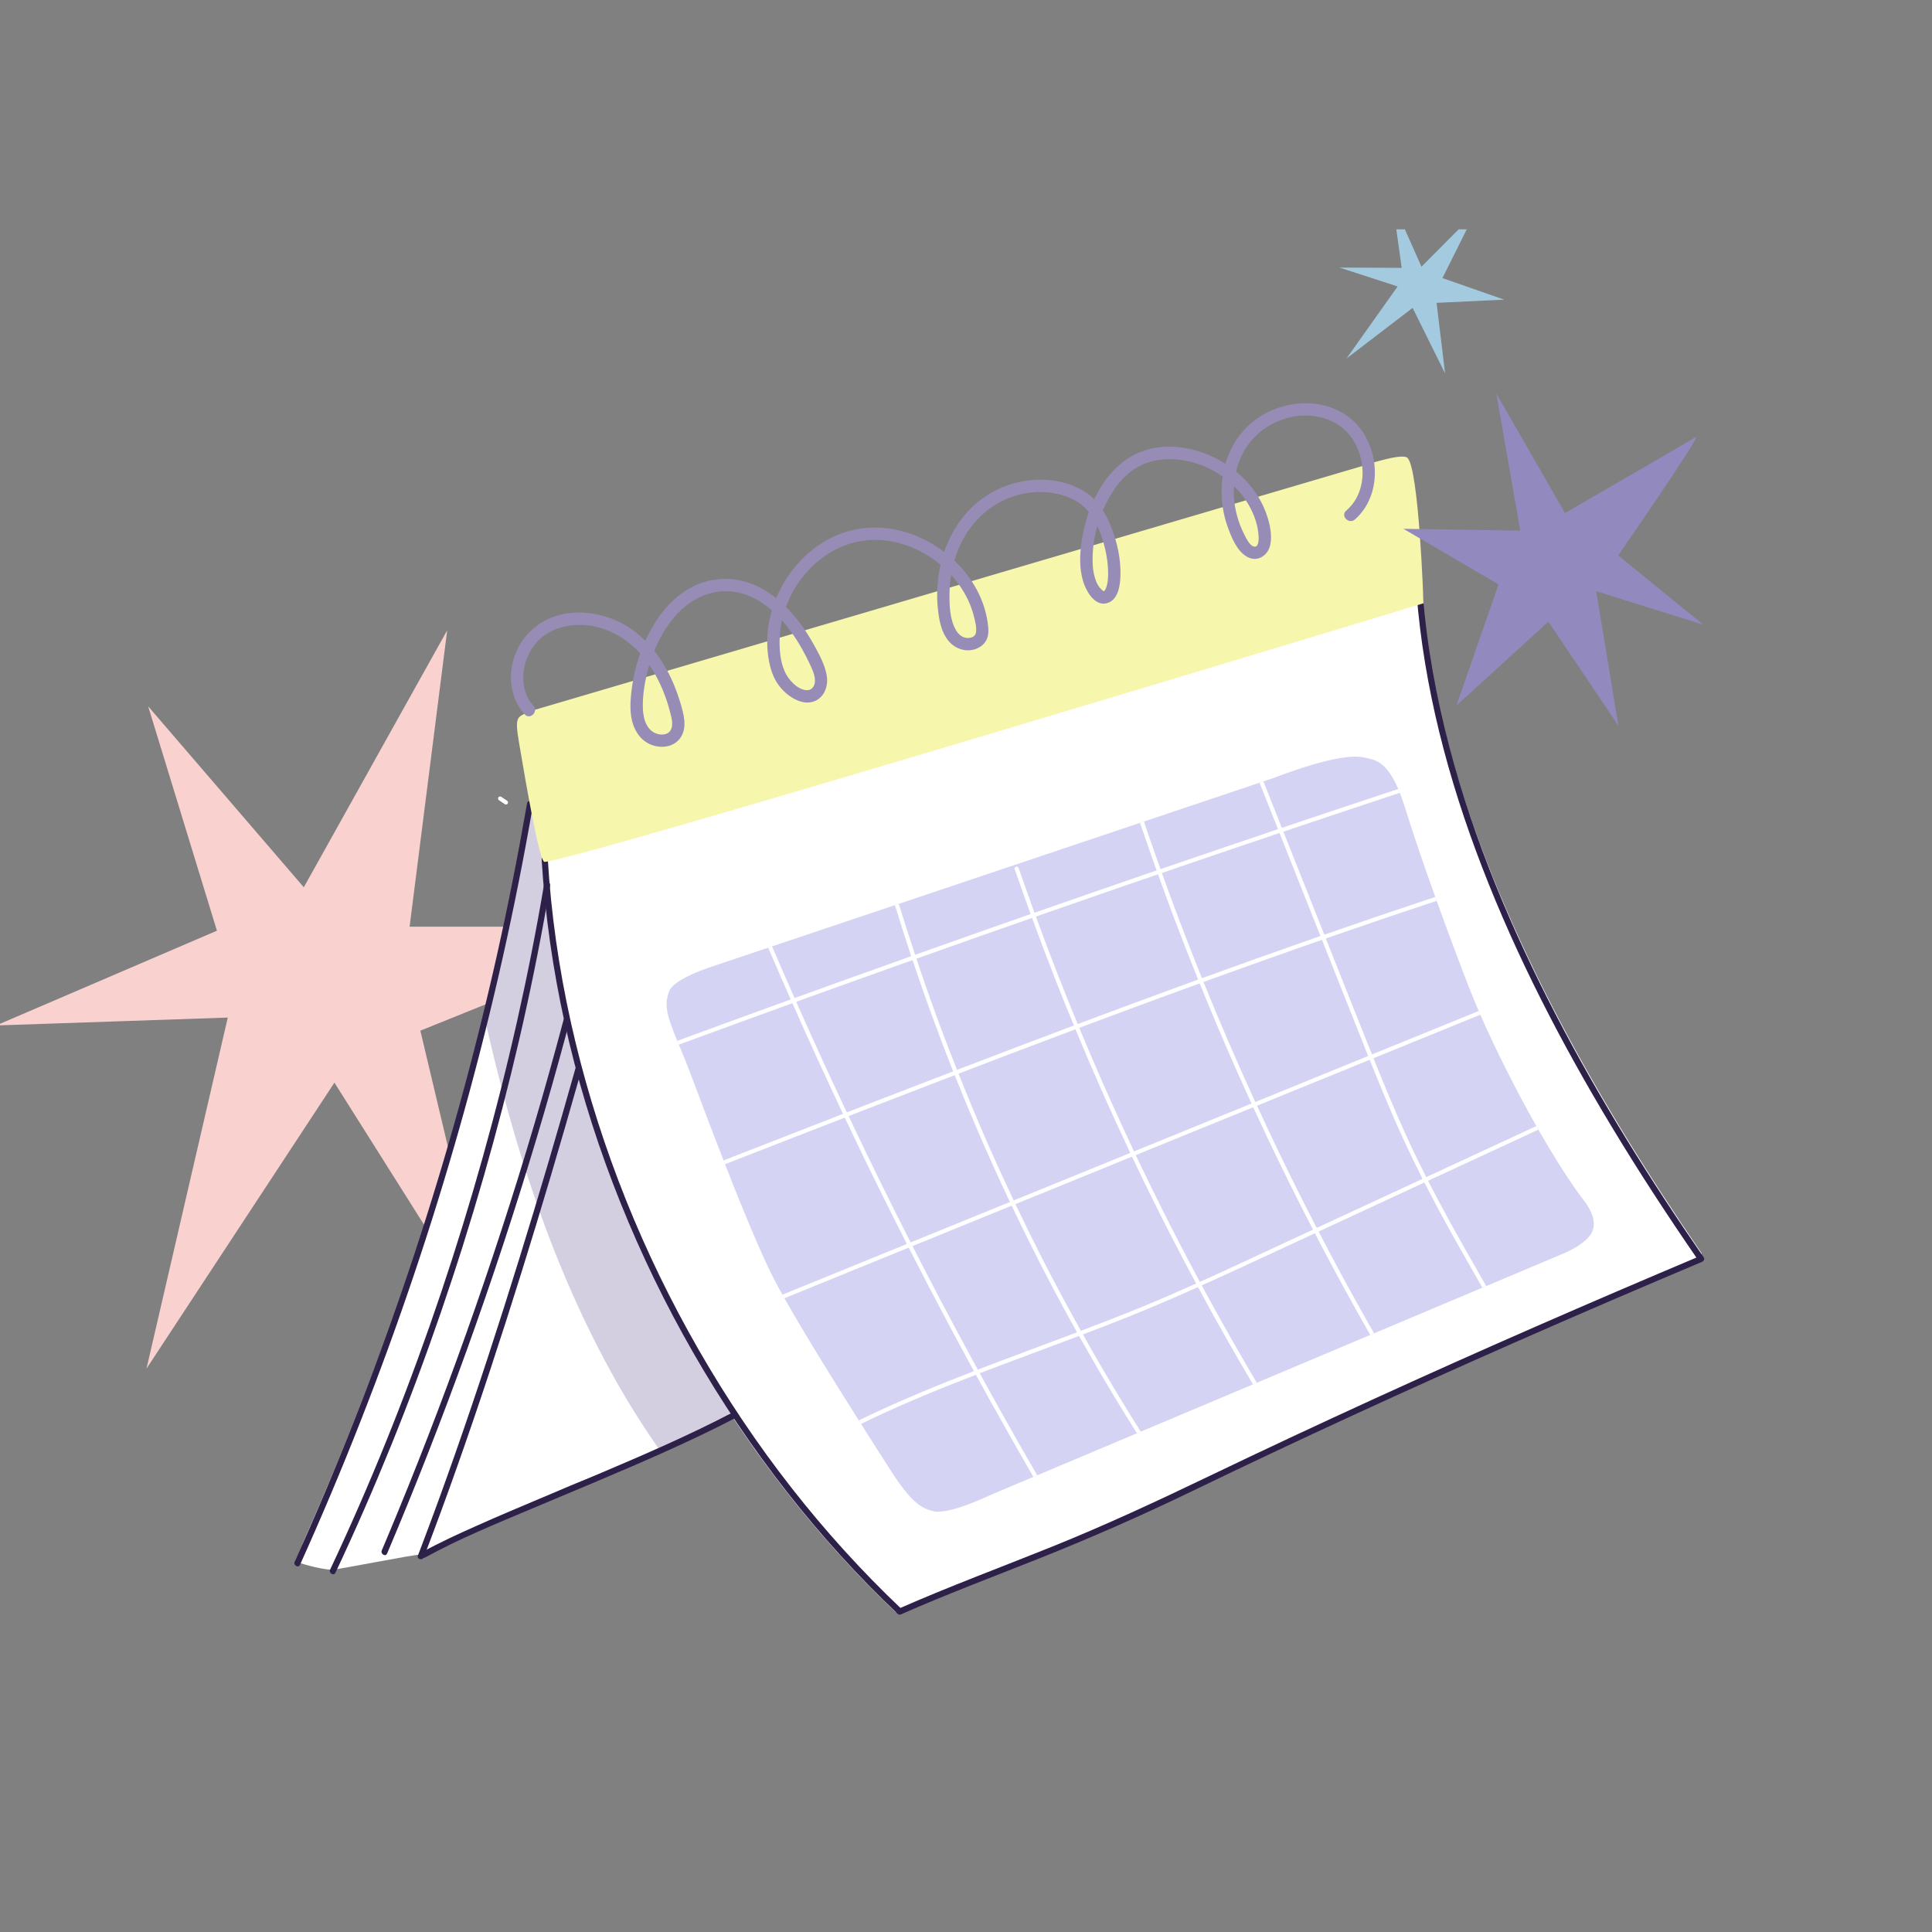<svg width="188" height="188" viewBox="0 0 188 188" fill="none" xmlns="http://www.w3.org/2000/svg">
<rect x="0" y="0" width="188" height="188" fill="#808080" stroke="none"/>
<g clip-path="url(#clip0_9104_23662)">
<path d="M76.201 113.195C75.938 112.823 75.564 112.558 75.199 112.296C74.716 111.949 74.231 111.608 73.742 111.272C71.799 109.937 69.797 108.687 67.746 107.525C66.73 106.948 65.702 106.387 64.658 105.86C64.192 105.624 63.687 105.397 63.154 105.387C62.661 105.379 62.226 105.594 61.879 105.932C61.082 106.714 60.579 107.876 60.379 108.96C60.289 109.447 60.218 109.963 60.391 110.44C60.525 110.811 60.813 111.14 61.24 111.097C61.348 111.087 61.407 111.009 61.425 110.925C65.025 111.516 67.668 114.485 69.126 117.681C69.587 118.689 69.95 119.741 70.258 120.805C70.3 120.951 70.483 120.997 70.593 120.893C72.314 119.254 73.949 117.525 75.485 115.714C76.084 115.006 76.856 114.131 76.201 113.195ZM76.026 114.215C75.9 114.686 75.507 115.068 75.201 115.429C73.736 117.156 72.18 118.805 70.549 120.376C69.447 116.741 67.499 113.129 63.981 111.358C63.045 110.887 62.042 110.581 61 110.466C60.942 110.46 60.898 110.478 60.866 110.506C60.765 110.358 60.713 110.156 60.693 109.99C60.639 109.553 60.747 109.076 60.856 108.657C61.082 107.774 61.521 106.83 62.19 106.193C63.033 105.391 64.095 106.019 64.949 106.463C65.89 106.954 66.822 107.463 67.746 107.988C69.563 109.026 71.34 110.132 73.075 111.304C73.516 111.6 73.953 111.903 74.385 112.209C74.774 112.484 75.187 112.746 75.541 113.065C75.876 113.361 76.153 113.746 76.026 114.215Z" fill="#5893C5"/>
<path d="M39.858 90.173L43.516 61.334L29.562 86.338L14.417 68.729L21.109 90.565L-0.375 99.786L22.165 99.018L14.255 133.18L32.543 105.351L47.876 129.658L40.904 100.293L65.984 90.173H39.858Z" fill="#F9D1CF"/>
<path d="M165.361 122.338C159.281 124.916 153.222 127.539 147.181 130.213C136.607 134.9 126.108 139.75 115.704 144.811C110.834 147.181 105.895 149.367 100.866 151.379C96.382 153.176 91.858 154.887 87.44 156.848C87.41 156.862 87.38 156.87 87.35 156.872C87.348 156.874 87.344 156.874 87.342 156.874C87.256 156.896 87.16 156.88 87.076 156.8C86.591 156.337 86.108 155.873 85.631 155.4C81.808 151.617 78.28 147.538 75.053 143.23C74.77 142.854 74.49 142.473 74.211 142.092C73.161 140.652 72.144 139.185 71.158 137.697C70.947 137.805 70.739 137.913 70.529 138.023C68.443 139.101 66.329 140.127 64.206 141.131C64.109 141.177 64.013 141.221 63.917 141.267C62.645 141.872 61.368 142.467 60.09 143.06C60.012 143.042 59.926 143.044 59.828 143.07C55.534 144.21 51.667 146.366 47.705 148.315C44.503 149.89 44.238 150.299 40.844 151.291C40.364 151.226 32.688 152.799 32.201 152.753C30.767 152.619 29.242 152.126 28.707 151.928C28.865 151.589 29.412 150.383 29.532 150.02C31.542 145.452 33.465 140.892 35.253 136.23C37.07 131.488 38.945 126.695 40.526 121.869C42.103 117.064 43.699 112.066 45.038 107.189C45.803 104.406 46.476 101.647 47.115 98.874C47.598 96.789 48.063 94.693 48.534 92.573C49.516 88.153 50.764 82.814 51.561 78.338C51.569 78.296 51.575 78.254 51.583 78.212C52.282 76.178 51.764 75.121 53.525 74.546C55.422 73.928 57.337 75.151 58.079 76.876C58.598 76.715 59.118 76.559 59.639 76.401C61.092 75.962 62.545 75.523 63.997 75.088C66.906 74.219 69.817 73.357 72.731 72.506C83.115 69.467 93.531 66.535 103.965 63.668C109.247 62.218 114.532 60.783 119.819 59.361C122.244 58.708 124.682 58.093 127.092 57.395C127.731 57.213 128.366 57.015 128.993 56.794C129.2 56.72 129.406 56.638 129.615 56.566C129.685 56.542 129.741 56.524 129.787 56.508C129.825 56.49 129.869 56.468 129.921 56.444C130.917 55.965 131.851 55.428 132.726 54.749C134.413 53.44 136.933 54.56 137.933 56.123C138.416 56.87 138.548 57.96 138.374 58.844C138.837 63.28 139.676 67.673 140.81 71.987C143.192 81.049 146.829 89.74 151.11 98.055C155.37 106.319 160.287 114.231 165.542 121.893C165.664 122.073 165.526 122.267 165.361 122.338Z" fill="white"/>
<path opacity="0.42" d="M71.163 137.697C71.187 137.735 71.213 137.771 71.24 137.809C71.314 137.749 71.388 137.689 71.462 137.633C69.867 135.172 68.264 132.672 66.968 130.131C65.998 128.228 62.156 120.314 61.757 119.328C58.525 111.352 56.482 104.731 54.64 96.324C54.131 94.004 53.837 89.76 53.438 87.418C53.338 86.833 53.242 86.248 53.15 85.661C53.104 85.369 53.057 85.076 53.014 84.782C52.993 84.643 52.971 84.507 52.951 84.369C52.783 83.139 52.619 81.909 52.472 80.674C52.374 79.835 52.062 79.007 51.567 78.34C50.77 82.816 49.521 88.156 48.54 92.575C48.069 94.695 47.604 96.791 47.121 98.876C49.89 111.266 53.759 123.456 60.03 134.533C61.318 136.807 62.715 139.003 64.211 141.133C66.335 140.129 68.449 139.103 70.534 138.025C70.745 137.913 70.953 137.805 71.163 137.697Z" fill="#968CB6"/>
<path d="M52.708 83.65C53.034 89.006 53.8 94.331 54.958 99.568C56.128 104.858 57.699 110.057 59.628 115.12C61.563 120.195 63.853 125.133 66.478 129.888C69.101 134.642 72.058 139.214 75.326 143.55C78.551 147.829 82.079 151.882 85.9 155.639C86.377 156.108 86.858 156.571 87.343 157.031C87.623 157.298 88.05 156.873 87.767 156.607C83.901 152.946 80.316 148.991 77.034 144.798C73.707 140.546 70.691 136.049 68.001 131.37C65.3 126.672 62.924 121.785 60.908 116.755C58.907 111.758 57.256 106.621 55.993 101.388C54.741 96.198 53.874 90.913 53.445 85.592C53.393 84.945 53.347 84.297 53.309 83.65C53.285 83.268 52.684 83.264 52.708 83.65Z" fill="#2D2049"/>
<path d="M137.838 57.689C138.555 66.864 140.921 75.835 144.227 84.4C147.607 93.16 151.946 101.531 156.787 109.567C159.47 114.021 162.315 118.376 165.268 122.656C165.328 122.509 165.388 122.361 165.448 122.215C154.719 126.739 144.042 131.391 133.454 136.238C128.199 138.642 122.963 141.094 117.752 143.595C112.675 146.033 107.592 148.403 102.365 150.509C97.374 152.518 92.326 154.388 87.403 156.559C87.05 156.716 87.355 157.233 87.705 157.078C92.123 155.129 96.645 153.432 101.129 151.647C106.156 149.645 111.092 147.475 115.963 145.121C126.361 140.094 136.86 135.274 147.43 130.62C153.467 127.961 159.528 125.356 165.606 122.794C165.771 122.726 165.909 122.529 165.787 122.353C160.533 114.742 155.617 106.884 151.359 98.669C147.08 90.413 143.443 81.776 141.061 72.772C139.755 67.831 138.837 62.788 138.439 57.689C138.409 57.307 137.807 57.303 137.838 57.689Z" fill="#2D2049"/>
<path d="M51.286 78.172C50.428 83.124 49.451 88.055 48.353 92.96C47.253 97.865 46.035 102.741 44.696 107.586C43.358 112.43 41.901 117.243 40.327 122.015C38.746 126.809 37.045 131.566 35.23 136.276C33.414 140.984 31.483 145.649 29.438 150.261C29.185 150.83 28.931 151.399 28.674 151.966C28.516 152.316 29.035 152.621 29.193 152.268C31.261 147.684 33.216 143.05 35.055 138.37C36.903 133.671 38.636 128.927 40.249 124.143C41.863 119.358 43.358 114.534 44.734 109.677C46.111 104.819 47.367 99.928 48.503 95.007C49.639 90.087 50.653 85.14 51.542 80.169C51.653 79.556 51.761 78.943 51.867 78.33C51.931 77.953 51.352 77.791 51.286 78.172Z" fill="#2D2049"/>
<path d="M52.95 86.012C52.199 90.464 51.323 94.894 50.334 99.297C49.33 103.767 48.208 108.211 46.972 112.623C45.729 117.059 44.375 121.46 42.907 125.826C41.45 130.154 39.883 134.443 38.202 138.689C36.531 142.908 34.744 147.083 32.839 151.205C32.602 151.714 32.366 152.223 32.126 152.731C31.961 153.08 32.48 153.385 32.644 153.034C34.572 148.947 36.379 144.801 38.076 140.614C39.795 136.369 41.398 132.075 42.888 127.745C44.393 123.372 45.785 118.958 47.062 114.512C48.328 110.102 49.48 105.663 50.518 101.193C51.544 96.765 52.455 92.309 53.243 87.833C53.341 87.28 53.435 86.727 53.529 86.172C53.595 85.794 53.016 85.631 52.95 86.012Z" fill="#2D2049"/>
<path d="M54.859 99.167C53.953 102.585 52.999 105.991 51.998 109.385C50.986 112.813 49.926 116.229 48.818 119.627C47.714 123.019 46.564 126.395 45.368 129.755C44.174 133.109 42.934 136.447 41.649 139.767C40.371 143.069 39.049 146.352 37.678 149.618C37.504 150.035 37.328 150.452 37.151 150.866C37.003 151.219 37.52 151.526 37.67 151.169C39.055 147.903 40.393 144.619 41.685 141.318C42.99 137.988 44.246 134.642 45.458 131.278C46.672 127.906 47.84 124.52 48.962 121.116C50.082 117.718 51.154 114.306 52.18 110.88C53.2 107.472 54.171 104.05 55.095 100.616C55.211 100.187 55.325 99.757 55.44 99.328C55.538 98.953 54.957 98.793 54.859 99.167Z" fill="#2D2049"/>
<path d="M56.005 103.932C55.147 106.977 54.272 110.018 53.378 113.054C52.45 116.199 51.505 119.339 50.533 122.472C49.551 125.644 48.544 128.81 47.51 131.965C46.486 135.089 45.434 138.204 44.346 141.308C43.294 144.311 42.21 147.302 41.08 150.277C40.942 150.64 40.804 151.005 40.666 151.367C40.527 151.728 41.108 151.884 41.245 151.527C42.377 148.572 43.465 145.603 44.52 142.62C45.612 139.528 46.67 136.425 47.698 133.311C48.74 130.158 49.752 126.996 50.741 123.827C51.721 120.687 52.677 117.54 53.61 114.386C54.516 111.335 55.4 108.277 56.267 105.214C56.373 104.839 56.48 104.467 56.584 104.092C56.69 103.719 56.109 103.561 56.005 103.932Z" fill="#2D2049"/>
<path d="M41.378 151.551C44.7 149.732 48.234 148.287 51.72 146.819C56.053 144.991 60.405 143.206 64.697 141.279C66.991 140.249 69.269 139.179 71.499 138.015C71.841 137.837 71.539 137.318 71.196 137.496C67.111 139.626 62.877 141.465 58.638 143.264C54.521 145.011 50.373 146.69 46.288 148.512C44.527 149.297 42.768 150.106 41.075 151.034C40.735 151.218 41.037 151.737 41.378 151.551Z" fill="#2D2049"/>
<path d="M50.444 69.888C50.21 70.26 50.298 71.032 50.506 72.27C51.218 76.495 52.494 83.868 52.985 83.868C55.682 83.868 138.519 58.704 138.519 58.704C138.519 58.704 138.075 45.423 136.931 44.533C136.335 44.07 132.737 45.296 132.737 45.296L52.145 69.04C52.145 69.04 50.733 69.429 50.444 69.888Z" fill="#F6F6AC"/>
<path d="M51.906 68.667C50.496 67.126 50.712 64.716 51.794 63.057C53.123 61.024 55.773 60.473 58.025 60.998C60.58 61.593 62.527 63.428 63.781 65.672C64.422 66.82 64.887 68.054 65.216 69.326C65.356 69.867 65.574 70.633 65.21 71.133C64.981 71.448 64.555 71.514 64.192 71.462C62.97 71.28 62.593 70.013 62.557 68.94C62.519 67.774 62.701 66.591 62.98 65.462C63.499 63.362 64.438 61.28 65.941 59.697C67.37 58.191 69.345 57.267 71.451 57.586C73.779 57.936 75.644 59.623 76.976 61.471C77.706 62.482 78.321 63.574 78.844 64.706C79.086 65.229 79.381 65.876 79.281 66.467C79.21 66.882 78.902 67.197 78.475 67.162C77.555 67.088 76.712 66.129 76.359 65.341C75.943 64.412 75.84 63.282 75.861 62.274C75.945 57.994 79.018 53.757 83.251 52.757C87.605 51.729 92.289 54.414 94.181 58.341C94.413 58.826 94.597 59.333 94.736 59.852C94.872 60.364 95.05 61 94.974 61.535C94.914 61.955 94.495 62.102 94.113 62.08C93.588 62.047 93.227 61.691 92.983 61.248C92.41 60.212 92.374 58.806 92.396 57.652C92.42 56.376 92.648 55.113 93.077 53.909C93.906 51.581 95.571 49.6 97.851 48.594C99.969 47.658 102.571 47.58 104.633 48.706C106.1 49.507 106.881 51.11 107.348 52.695C107.586 53.501 107.753 54.328 107.809 55.167C107.835 55.552 107.841 55.939 107.811 56.323C107.791 56.594 107.765 56.806 107.66 57.127C107.642 57.183 107.622 57.239 107.6 57.293C107.654 57.165 107.582 57.327 107.56 57.359C107.53 57.407 107.502 57.457 107.468 57.502C107.54 57.405 107.498 57.481 107.446 57.514C107.344 57.576 107.476 57.461 107.436 57.522C107.434 57.523 107.384 57.556 107.374 57.556C107.662 57.548 107.4 57.511 107.418 57.536C107.418 57.536 107.344 57.552 107.348 57.554C107.364 57.558 107.496 57.523 107.398 57.546C107.35 57.556 107.288 57.544 107.242 57.538C107.342 57.566 107.444 57.592 107.544 57.62C107.129 57.403 106.829 57.001 106.663 56.564C106.392 55.861 106.322 55.225 106.316 54.486C106.3 52.737 106.731 50.948 107.458 49.361C108.167 47.81 109.203 46.284 110.724 45.434C112.503 44.438 114.755 44.519 116.636 45.168C118.656 45.865 120.455 47.3 121.521 49.157C122.042 50.064 122.418 51.114 122.472 52.166C122.487 52.427 122.509 53.198 122.102 53.194C121.597 53.19 121.204 52.248 121.02 51.884C119.9 49.664 119.712 46.875 120.709 44.575C121.665 42.373 123.685 40.88 126.047 40.51C128.187 40.175 130.487 40.93 131.673 42.812C132.731 44.487 132.945 46.799 131.943 48.552C131.693 48.99 131.374 49.365 130.993 49.698C130.41 50.207 131.262 51.054 131.843 50.547C134.662 48.087 134.285 43.184 131.534 40.818C128.447 38.163 123.4 39.037 120.874 42.048C119.463 43.729 118.804 45.935 118.872 48.115C118.906 49.213 119.111 50.315 119.491 51.347C119.856 52.334 120.369 53.615 121.328 54.168C122.36 54.761 123.408 54.053 123.617 52.974C123.795 52.054 123.576 51.036 123.284 50.161C122.687 48.373 121.515 46.825 120.032 45.675C117.243 43.509 112.958 42.559 109.816 44.573C107.204 46.248 105.741 49.519 105.278 52.493C105.068 53.843 104.998 55.298 105.414 56.618C105.705 57.54 106.54 59.024 107.723 58.694C108.836 58.381 109.013 56.9 109.031 55.941C109.061 54.444 108.744 52.899 108.215 51.503C107.688 50.114 106.917 48.718 105.637 47.897C103.828 46.736 101.578 46.46 99.492 46.841C97.394 47.223 95.435 48.323 94.032 49.928C92.574 51.599 91.666 53.709 91.346 55.897C91.183 57.005 91.143 58.125 91.264 59.239C91.382 60.331 91.578 61.483 92.293 62.358C92.916 63.119 93.968 63.49 94.92 63.161C95.365 63.007 95.757 62.717 95.978 62.294C96.256 61.759 96.19 61.156 96.108 60.583C95.545 56.63 92.454 53.368 88.789 52.004C86.944 51.317 84.906 51.142 82.983 51.581C81.112 52.01 79.399 53.04 78.052 54.398C75.358 57.119 73.975 61.262 74.991 65.017C75.249 65.974 75.752 66.836 76.52 67.479C77.207 68.056 78.123 68.533 79.042 68.302C80.104 68.036 80.595 66.906 80.471 65.896C80.336 64.796 79.747 63.74 79.222 62.783C77.259 59.194 73.833 55.688 69.379 56.432C65.516 57.077 63.092 60.877 62.042 64.35C61.756 65.299 61.561 66.273 61.447 67.259C61.321 68.345 61.257 69.525 61.633 70.57C61.988 71.552 62.697 72.336 63.733 72.588C64.657 72.814 65.679 72.584 66.231 71.763C66.913 70.751 66.51 69.404 66.189 68.339C65.861 67.245 65.428 66.175 64.881 65.173C63.809 63.214 62.218 61.438 60.171 60.479C58.177 59.543 55.769 59.261 53.69 60.09C51.802 60.843 50.424 62.396 49.917 64.37C49.456 66.167 49.785 68.122 51.057 69.513C51.58 70.09 52.427 69.238 51.906 68.667Z" fill="#968CB6"/>
<path d="M154.957 119.793C154.448 121.063 152.098 121.993 152.098 121.993L144.622 125.144L144.25 125.301L133.711 129.742L133.338 129.899L122.301 134.551L121.926 134.709L111.007 139.311L110.635 139.468L100.929 143.559L100.557 143.715L96.275 145.52C96.275 145.52 92.533 147.325 90.986 147.077C89.652 146.861 88.598 146.085 86.672 143.088C85.799 141.727 84.809 140.181 83.783 138.558C83.711 138.446 83.639 138.332 83.565 138.217C80.95 134.08 78.125 129.514 76.332 126.332C76.264 126.214 76.198 126.096 76.136 125.982C75.781 125.349 75.475 124.778 75.224 124.283C73.99 121.845 72.271 117.685 70.55 113.289C70.502 113.165 70.454 113.041 70.406 112.919C69.386 110.304 68.368 107.619 67.459 105.177C66.93 103.757 66.455 102.611 66.06 101.653C66.008 101.527 65.956 101.403 65.908 101.282C64.956 98.964 64.553 97.804 65.142 96.408C65.663 95.172 69.374 94.024 69.374 94.024L74.751 92.218L75.13 92.09L87.083 88.077L87.462 87.951L110.935 80.069L111.316 79.941L122.564 76.164L122.942 76.036L124.162 75.627C124.162 75.627 130.215 73.191 132.673 73.7C133.735 73.918 134.875 74.002 136.061 76.775C136.113 76.895 136.163 77.02 136.216 77.148C136.39 77.589 136.564 78.088 136.74 78.656C137.52 81.177 138.592 84.292 139.664 87.28C139.71 87.406 139.754 87.532 139.798 87.658C141.092 91.247 142.362 94.601 143.094 96.45C143.332 97.053 143.601 97.698 143.893 98.375C143.945 98.495 143.997 98.618 144.049 98.74C145.474 101.996 147.435 105.939 149.499 109.577C149.565 109.693 149.631 109.809 149.697 109.926C151.01 112.222 152.358 114.383 153.632 116.161C154.109 116.828 155.534 118.348 154.957 119.793Z" fill="#D4D3F3"/>
<path d="M138.965 114.901C142.543 113.242 146.119 111.585 149.696 109.926C149.63 109.81 149.563 109.693 149.497 109.577L139.688 114.125C139.388 114.265 139.087 114.406 138.784 114.544C138.135 113.262 137.504 111.967 136.907 110.659C135.753 108.127 134.689 105.556 133.651 102.976C137.118 101.565 140.582 100.153 144.048 98.74C143.996 98.618 143.944 98.496 143.891 98.375C140.427 99.786 136.965 101.196 133.503 102.607C133.052 101.481 132.604 100.353 132.155 99.225C131.109 96.59 130.061 93.958 129.015 91.323C132.602 90.075 136.194 88.851 139.796 87.659C139.752 87.532 139.708 87.406 139.662 87.28C136.056 88.476 132.457 89.702 128.867 90.952C128.39 89.752 127.913 88.55 127.437 87.35C126.585 85.21 125.736 83.07 124.884 80.931C128.657 79.66 132.433 78.398 136.214 77.148C136.162 77.02 136.112 76.896 136.06 76.775C132.546 77.939 129.033 79.109 125.525 80.29C125.263 80.38 125 80.468 124.736 80.558C124.137 79.049 123.54 77.543 122.941 76.036L122.562 76.164C123.161 77.671 123.76 79.178 124.359 80.684C120.544 81.971 116.732 83.267 112.925 84.573C112.374 83.032 111.835 81.49 111.314 79.941L110.933 80.069C111.458 81.618 111.997 83.163 112.548 84.701C111.981 84.896 111.412 85.088 110.845 85.284C107.447 86.453 104.055 87.632 100.665 88.817C100.301 87.819 99.942 86.817 99.591 85.815C99.433 85.367 99.277 84.918 99.123 84.469C99.039 84.227 98.652 84.331 98.736 84.575C99.241 86.038 99.762 87.494 100.291 88.949C98.902 89.434 97.516 89.917 96.129 90.403C93.767 91.235 91.407 92.07 89.049 92.91C88.514 91.303 87.995 89.694 87.498 88.075C87.486 88.033 87.472 87.993 87.46 87.951L87.082 88.077C87.59 89.738 88.121 91.395 88.668 93.044C86.284 93.894 83.902 94.745 81.52 95.601C80.119 96.106 78.719 96.614 77.318 97.121C76.609 95.512 75.904 93.902 75.211 92.285C75.183 92.221 75.154 92.154 75.129 92.09L74.75 92.219C75.471 93.902 76.204 95.581 76.944 97.255C73.608 98.464 70.276 99.676 66.946 100.9C66.6 101.028 66.253 101.156 65.906 101.283C65.954 101.403 66.006 101.527 66.058 101.653C69.737 100.299 73.419 98.959 77.106 97.622C77.837 99.275 78.576 100.926 79.328 102.569C80.215 104.516 81.117 106.456 82.031 108.391C78.296 109.842 74.561 111.296 70.829 112.753C70.687 112.809 70.546 112.863 70.404 112.919C70.452 113.041 70.5 113.165 70.548 113.29C74.431 111.775 78.316 110.258 82.203 108.752C83.02 110.479 83.848 112.204 84.687 113.921C85.853 116.307 87.039 118.683 88.243 121.049L77.633 125.373C77.134 125.575 76.635 125.778 76.134 125.982C76.196 126.096 76.263 126.214 76.331 126.333C80.362 124.69 84.395 123.047 88.426 121.404C89.067 122.664 89.714 123.922 90.367 125.179C91.808 127.941 93.274 130.688 94.769 133.423C91.093 134.846 87.444 136.342 83.894 138.057C83.784 138.111 83.674 138.163 83.563 138.218C83.637 138.332 83.71 138.446 83.782 138.558C87.428 136.783 91.181 135.236 94.961 133.776C95.42 134.613 95.879 135.449 96.342 136.28C97.724 138.773 99.129 141.251 100.555 143.715L100.928 143.559C99.748 141.519 98.582 139.472 97.432 137.414C96.728 136.156 96.033 134.894 95.34 133.629C95.591 133.535 95.839 133.437 96.087 133.343C99.053 132.211 102.032 131.121 104.999 129.997C105.422 130.75 105.845 131.504 106.277 132.251C107.68 134.685 109.13 137.092 110.633 139.468L111.006 139.311C109.771 137.358 108.571 135.385 107.403 133.391C106.716 132.219 106.043 131.039 105.38 129.853C106.888 129.28 108.395 128.699 109.894 128.098C112.144 127.196 114.368 126.234 116.579 125.245C116.808 125.667 117.032 126.092 117.263 126.515C118.769 129.274 120.324 132.005 121.925 134.709L122.299 134.551C120.937 132.255 119.613 129.941 118.32 127.605C117.856 126.767 117.397 125.926 116.942 125.082C119.248 124.047 121.54 122.981 123.834 121.917C125.207 121.282 126.579 120.645 127.951 120.007C128.17 120.43 128.386 120.853 128.607 121.274C130.133 124.177 131.71 127.052 133.337 129.899L133.71 129.743C132.317 127.306 130.961 124.848 129.642 122.372C129.194 121.53 128.751 120.687 128.31 119.841C131.586 118.323 134.86 116.804 138.135 115.285C138.292 115.213 138.45 115.141 138.606 115.067C139.528 116.876 140.491 118.663 141.485 120.438C142.397 122.065 143.318 123.684 144.248 125.301L144.621 125.145C143.95 123.97 143.278 122.794 142.611 121.618C141.355 119.402 140.125 117.169 138.965 114.901ZM131.207 97.915C131.848 99.529 132.485 101.144 133.133 102.757L133.034 102.797C129.408 104.276 125.78 105.754 122.151 107.233C121.25 105.264 120.366 103.286 119.511 101.297C118.689 99.393 117.89 97.478 117.112 95.556C120.15 94.454 123.193 93.365 126.242 92.291C127.04 92.01 127.839 91.734 128.639 91.455C129.494 93.609 130.35 95.761 131.207 97.915ZM108.086 107.125C107.031 104.771 106.013 102.401 105.025 100.018C107.315 99.159 109.607 98.305 111.903 97.46C113.514 96.867 115.127 96.278 116.74 95.693C117.331 97.149 117.93 98.604 118.545 100.052C119.589 102.511 120.671 104.955 121.783 107.383C120.911 107.738 120.04 108.093 119.168 108.447C116.229 109.645 113.29 110.843 110.35 112.041C109.581 110.409 108.824 108.77 108.086 107.125ZM109.984 112.19L105.368 114.071C103.126 114.985 100.882 115.898 98.64 116.812C97.782 114.999 96.947 113.173 96.139 111.336C95.144 109.068 94.19 106.78 93.274 104.48C94.725 103.923 96.175 103.364 97.628 102.811C99.968 101.922 102.308 101.036 104.65 100.159C105.452 102.092 106.275 104.019 107.121 105.935C108.048 108.032 109.004 110.116 109.984 112.19ZM123.804 81.293C124.037 81.213 124.273 81.135 124.505 81.057C125.167 82.718 125.828 84.379 126.487 86.042C127.156 87.721 127.823 89.402 128.49 91.083C128.294 91.151 128.098 91.219 127.899 91.287C124.247 92.563 120.6 93.864 116.962 95.184C116.321 93.593 115.69 91.996 115.077 90.393C114.386 88.586 113.712 86.771 113.059 84.95C116.638 83.724 120.218 82.501 123.804 81.293ZM109.126 86.298C110.312 85.889 111.498 85.485 112.685 85.078C113.181 86.463 113.686 87.845 114.205 89.219C114.975 91.263 115.772 93.296 116.589 95.322C115.576 95.689 114.564 96.057 113.552 96.428C110.653 97.492 107.76 98.566 104.871 99.65C104.444 98.616 104.021 97.578 103.607 96.538C102.635 94.102 101.703 91.654 100.804 89.191C103.577 88.222 106.349 87.258 109.126 86.298ZM94.416 91.431C96.418 90.726 98.421 90.025 100.427 89.323C101.166 91.345 101.926 93.361 102.713 95.364C103.294 96.845 103.891 98.319 104.5 99.79C102.755 100.445 101.012 101.1 99.271 101.761C97.221 102.539 95.174 103.322 93.126 104.108C92.557 102.671 91.998 101.232 91.461 99.784C90.664 97.632 89.903 95.468 89.175 93.29C90.922 92.669 92.667 92.048 94.416 91.431ZM80.31 103.757C79.352 101.673 78.408 99.584 77.481 97.486C78.258 97.205 79.033 96.923 79.811 96.642C82.804 95.562 85.801 94.491 88.799 93.425C89.365 95.118 89.949 96.805 90.558 98.482C91.261 100.415 91.99 102.338 92.749 104.252C90.177 105.238 87.604 106.229 85.036 107.223C84.158 107.564 83.283 107.904 82.405 108.245C81.7 106.752 81.001 105.258 80.31 103.757ZM85.731 115.141C84.661 112.971 83.611 110.791 82.576 108.605C82.85 108.499 83.124 108.391 83.399 108.285C86.563 107.059 89.73 105.839 92.9 104.622C93.621 106.432 94.364 108.233 95.134 110.022C96.137 112.354 97.187 114.666 98.275 116.962C96.017 117.882 93.757 118.801 91.499 119.721L88.614 120.897C87.641 118.986 86.679 117.066 85.731 115.141ZM97.424 132.409C96.664 132.696 95.905 132.984 95.148 133.277C93.895 130.987 92.661 128.689 91.447 126.379C90.554 124.676 89.67 122.967 88.796 121.254C89.163 121.103 89.53 120.953 89.898 120.805L98.445 117.321C99.075 118.645 99.714 119.965 100.369 121.276C101.783 124.099 103.262 126.89 104.799 129.646C102.344 130.574 99.88 131.482 97.424 132.409ZM111.216 127.132C109.218 127.953 107.203 128.735 105.183 129.5C103.893 127.19 102.643 124.86 101.439 122.504C100.539 120.739 99.664 118.962 98.812 117.173C100.463 116.499 102.114 115.826 103.765 115.155C105.895 114.285 108.024 113.418 110.154 112.55C110.755 113.823 111.364 115.091 111.987 116.353C113.404 119.228 114.876 122.077 116.393 124.902C114.678 125.669 112.955 126.419 111.216 127.132ZM125.387 120.757C122.514 122.089 119.647 123.44 116.758 124.738C115.465 122.334 114.209 119.913 112.989 117.471C112.148 115.79 111.326 114.099 110.521 112.402C112.869 111.444 115.217 110.487 117.565 109.531C119.026 108.936 120.486 108.341 121.947 107.746C122.408 108.748 122.874 109.747 123.345 110.743C124.766 113.74 126.242 116.71 127.767 119.655C126.974 120.022 126.18 120.39 125.387 120.757ZM128.128 119.487C126.839 116.996 125.585 114.488 124.369 111.961C123.672 110.511 122.991 109.054 122.32 107.594L131.434 103.881L133.281 103.128C134.128 105.236 134.996 107.335 135.911 109.413C136.703 111.204 137.544 112.967 138.428 114.71C134.994 116.303 131.562 117.894 128.128 119.487Z" fill="white"/>
<path d="M49.337 77.911C49.146 77.785 48.956 77.657 48.766 77.531C48.677 77.472 48.539 77.51 48.491 77.603C48.437 77.703 48.469 77.815 48.563 77.877C48.754 78.003 48.944 78.132 49.134 78.258C49.222 78.316 49.361 78.278 49.409 78.186C49.463 78.085 49.431 77.973 49.337 77.911Z" fill="white"/>
<path d="M152.288 49.923L145.602 38.284L147.934 51.636L136.566 51.457L145.821 56.867L141.717 68.664L150.669 60.489L157.489 70.629L155.319 57.53L165.742 60.784L157.459 54.048C157.459 54.048 165.782 42.035 165.006 42.53C164.231 43.023 152.288 49.923 152.288 49.923Z" fill="#9289BE"/>
<path d="M140.363 27.06L143.523 20.721L138.322 25.954L135.489 19.569L136.396 26.064L130.34 26.036L136 27.875L131.019 34.892L137.46 29.961L140.62 36.34L139.79 29.47L146.372 29.16L140.363 27.06Z" fill="#A3CADF"/>
</g>
<defs>
<clipPath id="clip0_9104_23662">
<rect width="188" height="142.751" fill="white" transform="translate(0 22.315)"/>
</clipPath>
</defs>
</svg>
